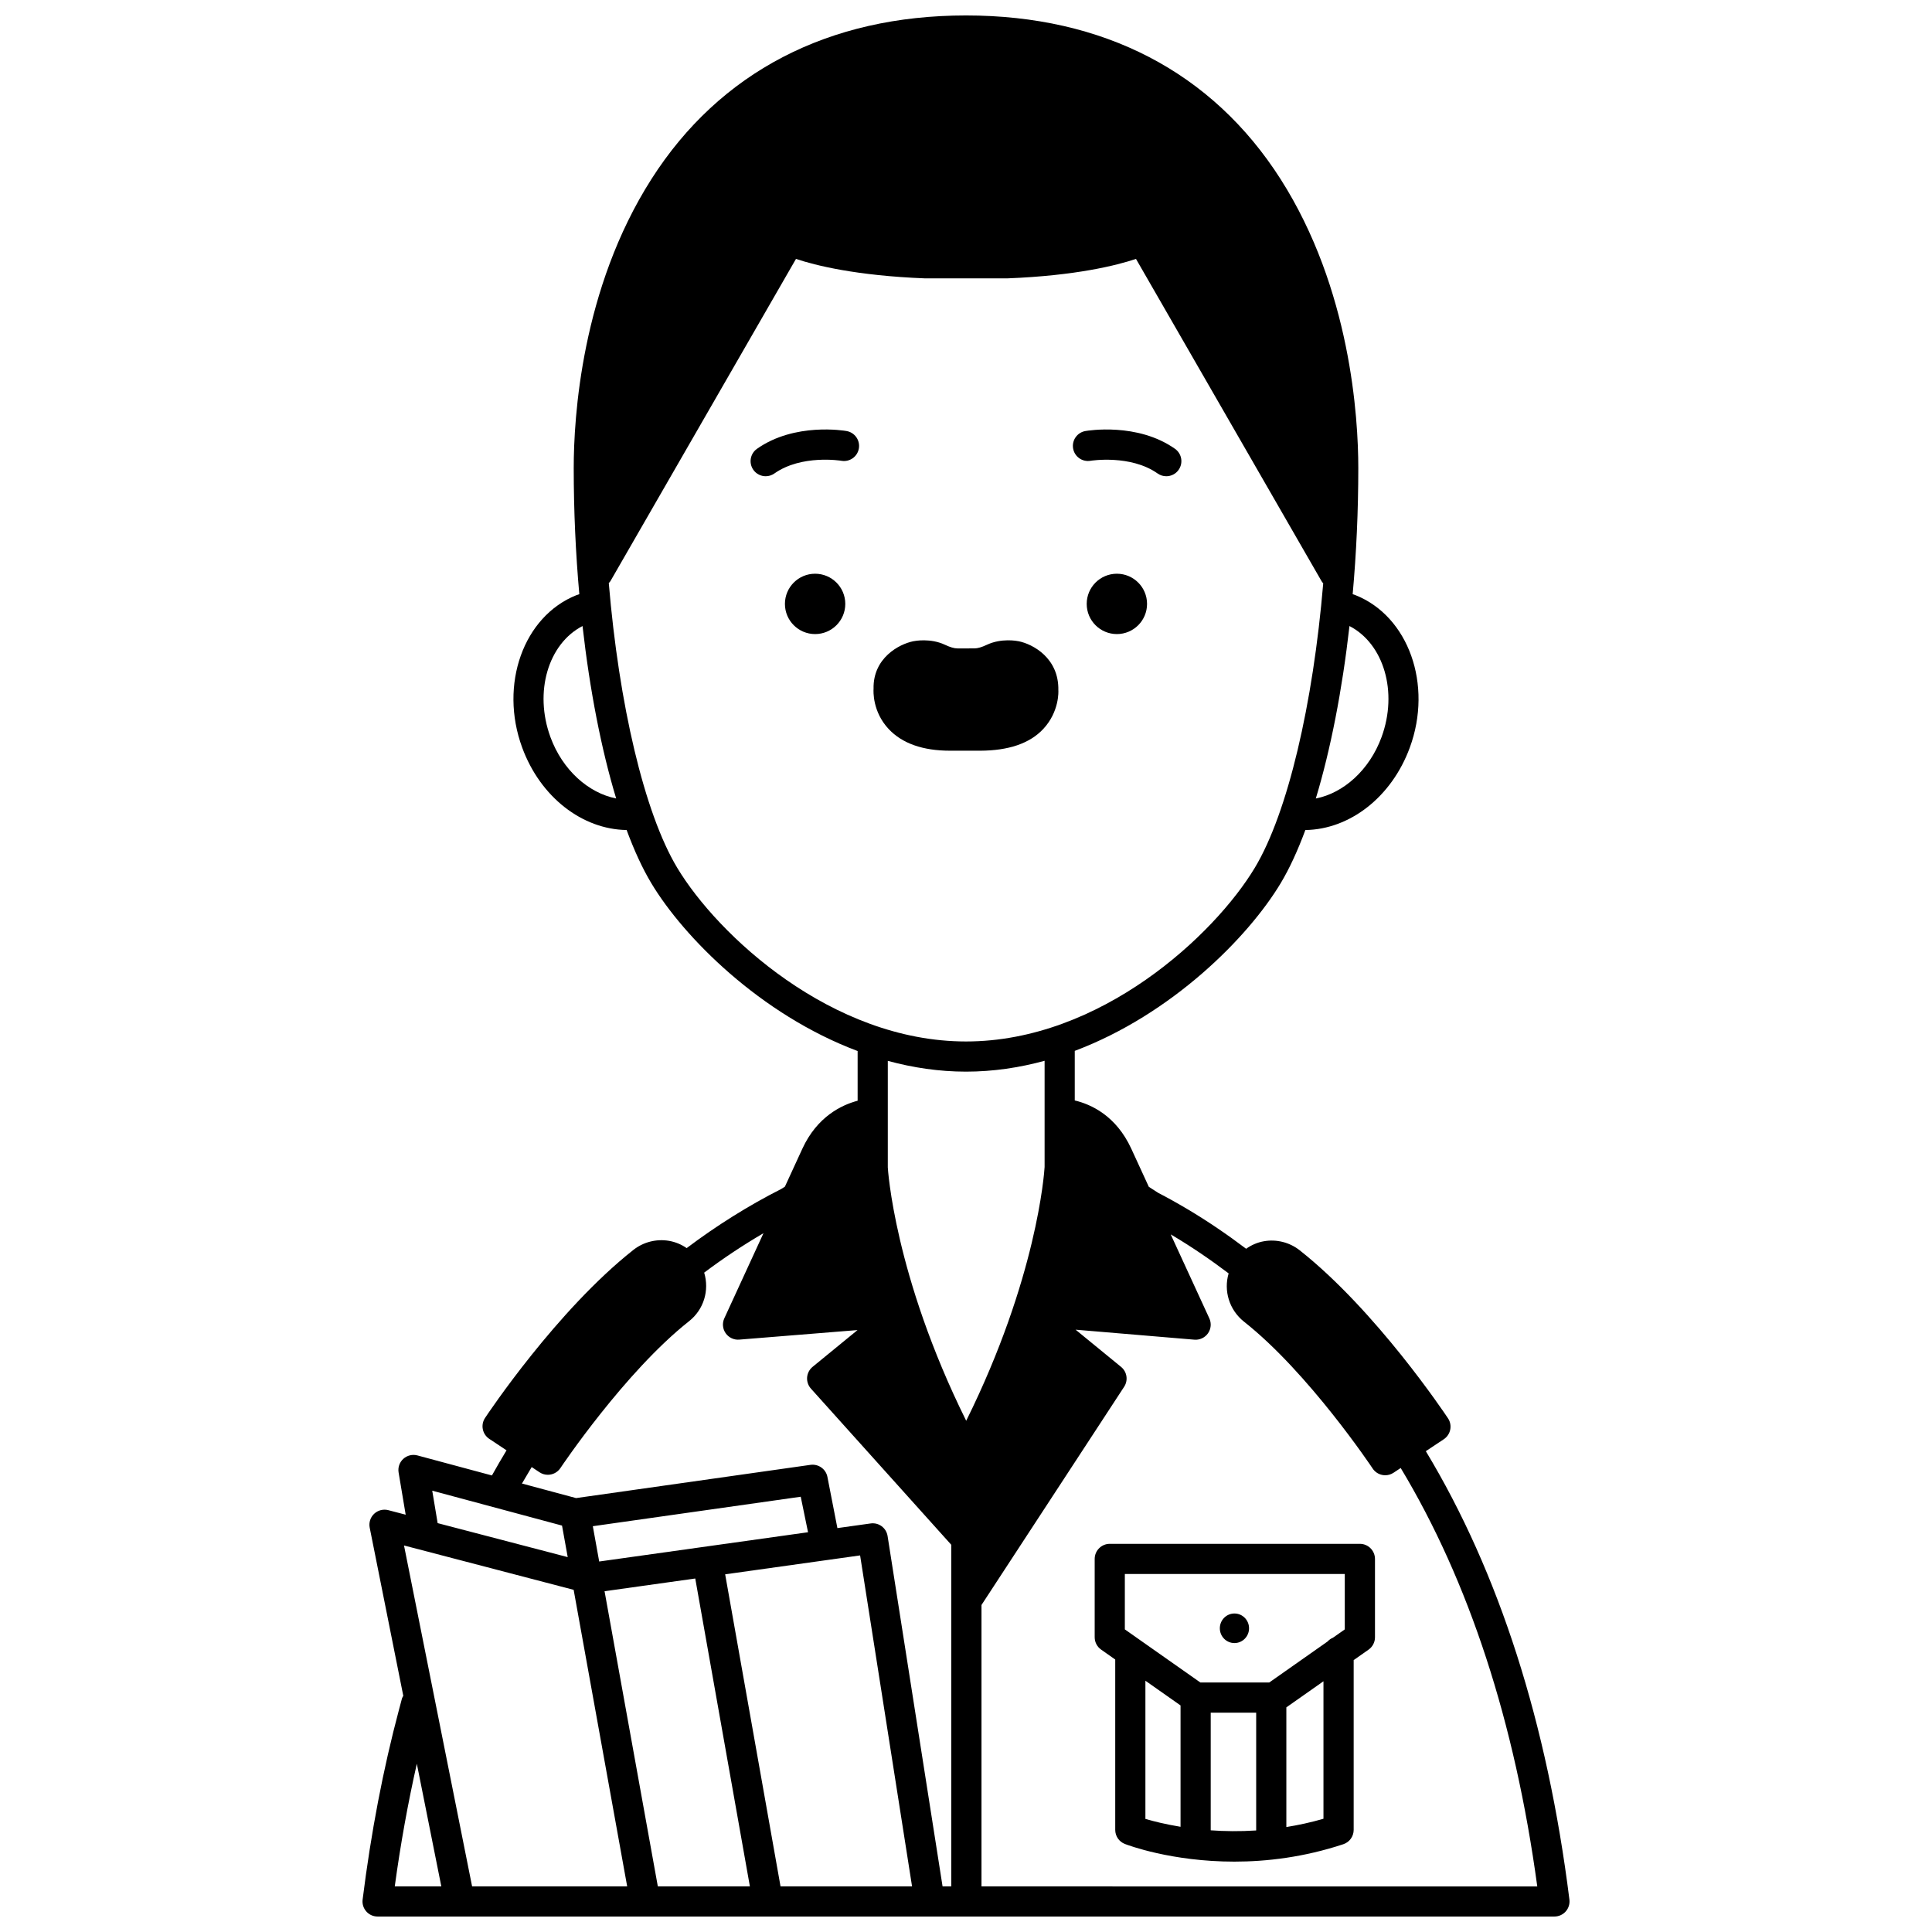 <?xml version="1.0" encoding="UTF-8"?>
<!-- Uploaded to: ICON Repo, www.svgrepo.com, Generator: ICON Repo Mixer Tools -->
<svg width="800px" height="800px" version="1.1" viewBox="144 144 512 512" xmlns="http://www.w3.org/2000/svg">
 <defs>
  <clipPath id="a">
   <path d="m240 148.09h320v503.81h-320z"/>
  </clipPath>
 </defs>
 <path d="m447.98 304.04c0 4.418-3.582 7.996-7.996 7.996-4.418 0-7.996-3.578-7.996-7.996 0-4.418 3.578-7.996 7.996-7.996 4.414 0 7.996 3.578 7.996 7.996"/>
 <path d="m433.02 266.11c0.109-0.02 10.586-1.691 17.758 3.367 0.699 0.496 1.504 0.73 2.301 0.73 1.254 0 2.496-0.586 3.269-1.695 1.273-1.809 0.84-4.301-0.965-5.574-9.98-7.035-23.195-4.805-23.75-4.707-2.176 0.383-3.625 2.453-3.246 4.629 0.379 2.18 2.449 3.633 4.633 3.25z"/>
 <path d="m368.01 304.04c0 4.418-3.582 7.996-8 7.996-4.414 0-7.996-3.578-7.996-7.996 0-4.418 3.582-7.996 7.996-7.996 4.418 0 8 3.578 8 7.996"/>
 <path d="m368.36 258.23c-0.559-0.102-13.773-2.328-23.75 4.707-1.805 1.273-2.238 3.766-0.965 5.574 0.781 1.105 2.016 1.695 3.269 1.695 0.797 0 1.598-0.234 2.301-0.73 7.223-5.094 17.66-3.383 17.77-3.363 2.18 0.371 4.238-1.074 4.621-3.246 0.383-2.18-1.07-4.25-3.246-4.637z"/>
 <g clip-path="url(#a)">
  <path d="m521.86 528.58 4.762-3.168c1.836-1.223 2.336-3.703 1.117-5.543-0.77-1.16-19.023-28.504-39.289-44.516-2.688-2.125-6.144-2.996-9.5-2.41-1.703 0.301-3.293 0.984-4.711 1.992-4.977-3.758-10.152-7.285-15.441-10.434-2.769-1.648-5.5-3.168-7.859-4.379l-2.488-1.602-4.641-10.086c-4.039-8.785-10.672-11.773-14.988-12.805v-13.137c25.734-9.68 46-30.145 54.57-44.43 2.336-3.894 4.523-8.648 6.539-14.094 11.781-0.168 22.859-8.73 27.68-21.844 6.133-16.672-0.328-34.805-14.402-40.406-0.234-0.094-0.496-0.164-0.738-0.25 0.977-10.836 1.492-22.094 1.492-33.422 0-13.328-2.008-47.465-20.621-76.621-18.094-28.344-46.914-43.332-83.34-43.332s-65.25 14.988-83.344 43.332c-18.609 29.156-20.617 63.297-20.617 76.621 0 11.328 0.516 22.582 1.484 33.418-0.242 0.09-0.508 0.156-0.742 0.25-14.07 5.602-20.531 23.73-14.398 40.406 4.82 13.117 15.902 21.676 27.68 21.844 2.016 5.449 4.203 10.203 6.539 14.094 8.586 14.305 28.895 34.812 54.676 44.477v13.168c-4.234 1.121-10.734 4.207-14.652 12.73l-4.625 10.051-0.973 0.609c-8.711 4.418-17.125 9.699-25.055 15.668-1.379-0.957-2.957-1.621-4.644-1.918-3.352-0.582-6.812 0.289-9.496 2.41-20.262 16-38.527 43.359-39.293 44.516-1.223 1.84-0.719 4.32 1.117 5.543l4.578 3.039c-1.277 2.106-2.555 4.305-3.871 6.66l-19.75-5.309c-1.309-0.352-2.715-0.012-3.727 0.902-1.008 0.914-1.48 2.277-1.254 3.617l1.875 11.191-4.602-1.203c-1.324-0.344-2.75 0.016-3.754 0.961s-1.449 2.34-1.176 3.691l8.898 44.547c-0.121 0.238-0.281 0.449-0.352 0.715l-0.805 3.027c-4.172 15.645-7.406 32.555-9.621 50.258-0.145 1.141 0.211 2.281 0.973 3.144 0.746 0.855 1.84 1.348 2.988 1.348h311.88c1.148 0 2.238-0.492 3-1.352 0.758-0.859 1.113-2.004 0.973-3.144-5.859-46.785-18.664-86.711-38.055-118.83zm-11.746-189.21c-3.191 8.676-10.047 14.809-17.41 16.238 3.91-12.922 6.981-28.621 8.918-45.703 9.062 4.676 12.918 17.43 8.492 29.465zm-220.23 0c-4.426-12.035-0.57-24.789 8.492-29.465 1.93 17.078 5.004 32.773 8.914 45.695-7.363-1.441-14.215-7.555-17.406-16.23zm33.574 34.586c-8.73-14.547-15.434-43.367-18.125-75.445 0.133-0.164 0.309-0.285 0.414-0.473l49.195-85.426c5.086 1.703 15.898 4.441 34.23 5.16h2.902 0.004 0.004l16.996-0.004c0.008 0 0.012 0.004 0.02 0.004 0.008 0 0.012-0.004 0.02-0.004h1.859c18.219-0.715 28.992-3.453 34.07-5.156l49.188 85.422c0.121 0.207 0.281 0.375 0.43 0.555-2.699 32.043-9.402 60.828-18.117 75.359-10.688 17.812-40.91 46.051-76.547 46.051-35.641 0-65.859-28.238-76.543-46.043zm76.543 54.039c7.18 0 14.156-1.055 20.828-2.875v28.156c-0.102 1.691-2.059 29.465-20.777 67.246-19.148-38.645-20.766-67.027-20.777-67.137v-28.246c6.641 1.809 13.578 2.856 20.727 2.856zm-115.1 104.79 2.074 1.379c0.68 0.453 1.449 0.668 2.207 0.668 1.297 0 2.566-0.629 3.336-1.785 0.168-0.25 17.055-25.457 34.07-38.898 3.945-3.113 5.438-8.191 4.027-12.887 5.016-3.781 10.258-7.254 15.715-10.453l-10.375 22.547c-0.598 1.293-0.461 2.801 0.352 3.961 0.812 1.164 2.211 1.82 3.598 1.695l31.348-2.531-11.906 9.746c-0.844 0.691-1.371 1.699-1.457 2.789-0.082 1.09 0.285 2.168 1.012 2.981l37.191 41.387v90.527h-2.305l-14.57-92.84c-0.336-2.156-2.324-3.652-4.504-3.34l-8.797 1.23-2.652-13.602c-0.418-2.07-2.387-3.445-4.477-3.16l-62.125 8.809-14.344-3.856c0.871-1.492 1.727-2.953 2.582-4.367zm17.891 25.031-1.688-9.355 55.098-7.812 1.934 9.41zm25.457 4.504 14.477 81.59h-24.395l-14.117-78.219zm7.926-1.109 27.062-3.793 8.699-1.219 13.766 87.711h-34.855zm-77.629-22.164 34.395 9.246 1.508 8.359-34.469-9.008zm37.477 26.273 14.184 78.59h-41.098l-18.043-90.344zm-41.559 46.09 6.488 32.5h-12.336c1.531-11.234 3.496-22.098 5.848-32.5zm149.64 32.5v-74.574l37.801-57.82c1.121-1.711 0.77-3.992-0.816-5.281l-12.043-9.855 31.477 2.648c1.406 0.121 2.789-0.523 3.606-1.688 0.816-1.168 0.953-2.676 0.355-3.965l-10.23-22.238c0.156 0.094 0.305 0.164 0.465 0.262 5.082 3.023 10.059 6.418 14.883 10.062-1.359 4.57 0.133 9.68 4.098 12.816 17.105 13.5 33.902 38.633 34.066 38.891 0.586 0.883 1.504 1.5 2.543 1.707 0.262 0.051 0.527 0.078 0.793 0.078 0.781 0 1.551-0.227 2.211-0.668l1.887-1.254c18.078 30.035 30.266 67.285 36.195 110.9l-147.29-0.012z"/>
 </g>
 <path d="m420.46 337.2c4.309-4.594 4.043-10.055 4.012-10.293 0.172-8.562-6.82-12.23-10.523-12.973-0.453-0.094-4.562-0.863-8.375 0.922-1.441 0.676-2.477 0.977-3.359 0.977l-4.461 0.004c-0.883 0-1.918-0.301-3.363-0.98-3.805-1.785-7.914-1.012-8.355-0.922-3.723 0.742-10.711 4.414-10.531 12.598-0.043 0.609-0.309 6.07 4 10.664 3.574 3.816 9.047 5.746 16.246 5.746h0.344 7.746c7.348-0.039 12.992-1.871 16.621-5.742z"/>
 <path d="m504.38 553.13h-66.277c-2.207 0-4 1.793-4 4v20.758c0 1.305 0.637 2.523 1.699 3.269l3.746 2.637v45.145c0 1.652 1.012 3.129 2.551 3.727 0.719 0.281 12.324 4.684 29.012 4.684 8.555 0 18.438-1.156 28.883-4.613 1.637-0.539 2.742-2.07 2.742-3.793v-45l3.949-2.773c1.062-0.746 1.699-1.969 1.699-3.269v-20.758c-0.004-2.219-1.797-4.012-4.004-4.012zm-62.281 7.996h58.281v14.684l-3.144 2.207c-0.551 0.223-1.023 0.57-1.422 1l-15.453 10.863h-18.246l-20.02-14.074v-14.68zm5.445 28.285 9.312 6.547v32.16c-4.066-0.668-7.269-1.488-9.312-2.086zm17.309 39.641v-31.172h12.047v31.211c-4.328 0.281-8.379 0.227-12.047-0.039zm29.879-3.062c-3.359 0.98-6.641 1.68-9.836 2.195v-31.715l9.836-6.914z"/>
 <path d="m471.14 579.43c2.141 0 3.871-1.754 3.871-3.918 0-2.164-1.73-3.918-3.871-3.918s-3.871 1.754-3.871 3.918c0 2.164 1.73 3.918 3.871 3.918z"/>
</svg>